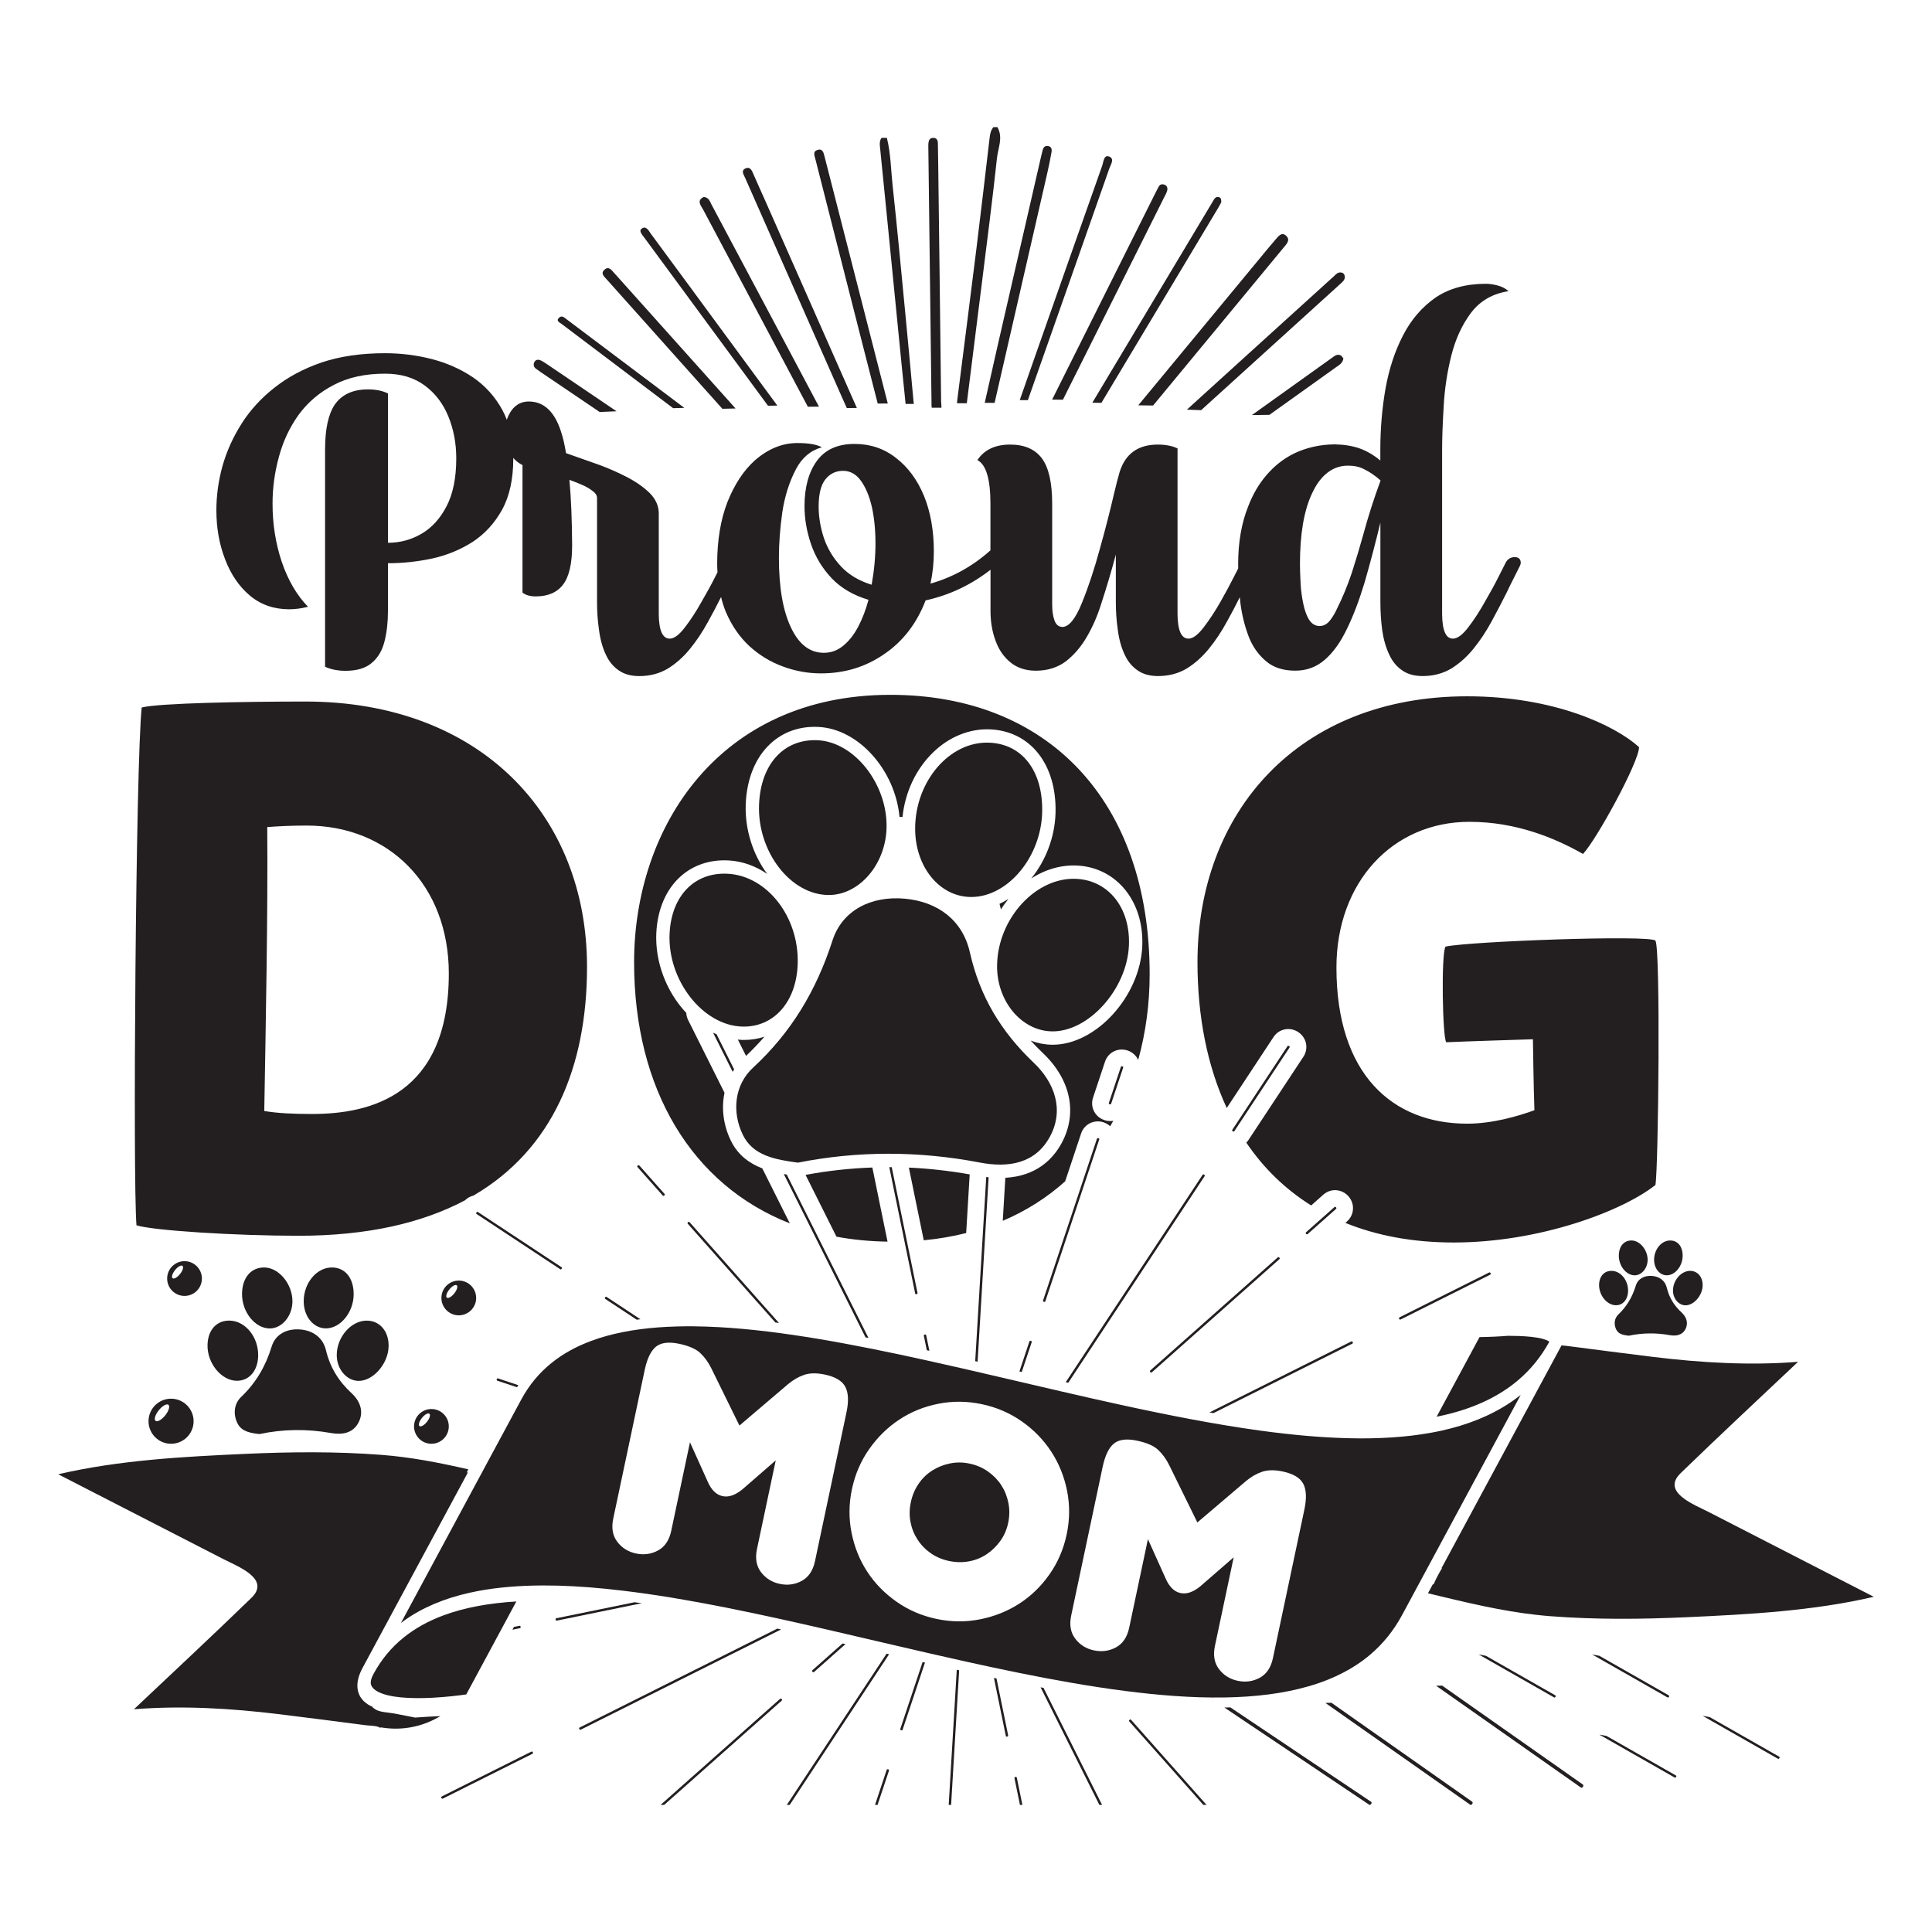 <?xml version="1.0" encoding="utf-8"?>
<!-- Generator: Adobe Illustrator 24.0.1, SVG Export Plug-In . SVG Version: 6.00 Build 0)  -->
<svg version="1.1" id="Layer_1" xmlns="http://www.w3.org/2000/svg" xmlns:xlink="http://www.w3.org/1999/xlink" x="0px" y="0px"
	 viewBox="0 0 864 864" style="enable-background:new 0 0 864 864;" xml:space="preserve">
<style type="text/css">
	.st0{fill:#231F20;}
</style>
<g>
	<g>
		<path class="st0" d="M432.35,180.33c0.04-0.23,0.07-0.47,0.1-0.71c2.11-17.05,4.29-34.09,6.41-51.14
			c2.39-19.27,4.92-38.52,6.99-57.81c0.49-4.54,2.86-9.21,0.19-13.83l-1.79,0.02c-1.21,1.43-1.48,3.11-1.69,4.81
			c-1.94,16.41-3.83,32.82-5.86,49.22c-2.82,22.78-5.76,45.54-8.64,68.32c-0.05,0.37-0.1,0.75-0.1,1.12
			C429.42,180.33,430.88,180.33,432.35,180.33z"/>
		<path class="st0" d="M396.56,95.94c1.71,17.28,3.42,34.57,5.13,51.85c1.06,10.72,2.11,21.44,3.23,32.15
			c0.02,0.22,0.03,0.45,0.05,0.7c1.24,0,2.47,0,3.71-0.01c-0.04-0.36-0.11-0.72-0.14-1.05c-1.31-14.39-2.65-28.78-4.04-43.17
			c-1.72-17.79-3.37-35.58-5.31-53.34c-0.78-7.15-0.81-14.39-2.58-21.43l-2.39,0.03c-0.79,1.11-0.86,2.34-0.73,3.62
			C394.53,75.5,395.55,85.72,396.56,95.94z"/>
		<path class="st0" d="M288.15,106.29c18.43,25.05,36.86,50.11,55.3,75.16c1.39-0.02,2.79-0.05,4.18-0.07
			c-7.45-10.12-14.9-20.23-22.34-30.35c-11.42-15.53-22.83-31.08-34.29-46.59c-0.79-1.07-1.35-2.54-3.02-2.7
			c-0.97,0.41-2.01,0.87-1.39,2.25C286.96,104.82,287.59,105.54,288.15,106.29z"/>
		<path class="st0" d="M251.28,144.96c16.57,12.54,33.16,25.06,49.75,37.58c1.67-0.05,3.34-0.09,5.01-0.13
			c-3.54-2.67-7.08-5.34-10.62-8c-14-10.55-28.01-21.09-42.02-31.62c-1-0.75-2.15-1.97-3.47-0.63
			C248.53,143.58,250.36,144.26,251.28,144.96z"/>
		<path class="st0" d="M492.57,180.14c17.43-29.08,34.85-58.17,52.27-87.27c0.52-0.87,0.98-1.79,1.3-2.39
			c0.06-1.29-0.11-2.03-0.95-2.29c-1.66-0.52-2.27,0.98-2.98,2.16c-17.92,29.91-35.82,59.82-53.72,89.75
			C489.85,180.12,491.21,180.13,492.57,180.14z"/>
		<path class="st0" d="M459.66,178.96c12.17-34.53,24.33-69.07,36.44-103.63c0.6-1.71,2.45-4.27,0-5.28
			c-2.5-1.03-2.57,2.28-3.15,3.93c-10.09,28.5-20.11,57.02-30.13,85.55c-2.27,6.46-4.52,12.93-6.78,19.4
			C457.25,178.93,458.46,178.95,459.66,178.96z"/>
		<path class="st0" d="M537.15,183.43c20.82-18.89,41.63-37.77,62.45-56.65c0.9-0.82,1.86-1.58,1.82-3.1
			c-0.15-0.65-0.3-1.38-1.15-1.69c-1.78-0.64-2.75,0.64-3.86,1.65c-13.21,11.99-26.43,23.96-39.64,35.95
			c-8.67,7.87-17.33,15.74-25.99,23.61C532.9,183.27,535.02,183.35,537.15,183.43z"/>
		<path class="st0" d="M333.61,80.42c14.4,32.61,28.79,65.23,43.19,97.84c0.62,1.41,1.26,2.82,1.89,4.22c1.5-0.01,3-0.02,4.5-0.03
			c-13.58-30.74-27.17-61.47-40.76-92.21c-1.94-4.38-3.93-8.74-5.84-13.13c-0.64-1.48-1.52-2.56-3.19-1.81
			c-1.83,0.82-1.15,2.26-0.5,3.58C333.17,79.38,333.39,79.9,333.61,80.42z"/>
		<path class="st0" d="M421.01,182.33c0.05-0.88-0.13-1.91-0.14-2.72c-0.19-18.8-0.44-37.59-0.67-56.38
			c-0.2-16.48-0.41-32.97-0.62-49.45c-0.04-3.23-0.09-6.47-0.15-9.7c-0.03-1.4-0.53-2.41-2.07-2.42c-1.54-0.01-2.04,1.05-2.17,2.39
			c-0.08,0.76-0.04,1.54-0.03,2.31c0.47,37.74,0.94,75.49,1.41,113.23c0.01,0.87-0.04,1.89,0.12,2.75
			C418.12,182.32,419.57,182.32,421.01,182.33z"/>
		<path class="st0" d="M515.67,181.35c13.34-16.13,26.67-32.26,40-48.39c6.1-7.38,12.21-14.74,18.29-22.14
			c1.29-1.57,3.32-3.47,1.19-5.41c-2.08-1.9-3.6,0.44-4.96,1.99c-1.03,1.18-2.04,2.37-3.04,3.58
			c-19.37,23.43-38.75,46.85-58.12,70.28C511.26,181.29,513.46,181.31,515.67,181.35z"/>
		<path class="st0" d="M474.73,178.75c0.2,0,0.41,0,0.61,0.01c15.11-30.19,30.21-60.38,45.31-90.58c0.48-0.95,1.04-1.89,1.31-2.91
			c0.29-1.1,0.02-2.21-1.18-2.66c-1.09-0.41-2.06-0.2-2.66,0.95c-0.49,0.95-0.99,1.89-1.47,2.85
			c-15.38,30.77-30.76,61.54-46.14,92.3C471.92,178.73,473.32,178.74,474.73,178.75z"/>
		<path class="st0" d="M271.9,125.59c17.05,19.07,34.09,38.15,51.14,57.22c1.97-0.05,3.94-0.09,5.91-0.13
			c-12.93-14.44-25.85-28.87-38.78-43.3c-5.17-5.77-10.34-11.56-15.52-17.32c-1.2-1.34-2.48-3.22-4.4-1.37
			c-1.79,1.72,0.01,2.98,1.03,4.23C271.47,125.16,271.7,125.36,271.9,125.59z"/>
		<path class="st0" d="M239.82,164.99c0.75,0.5,1.46,1.06,2.21,1.57c8.71,5.9,17.42,11.79,26.14,17.69
			c2.52-0.11,5.04-0.22,7.56-0.32c-10.27-6.95-20.54-13.91-30.81-20.86c-0.99-0.67-1.99-1.37-3.06-1.88
			c-1.01-0.48-2.21-0.46-2.81,0.6C238.41,162.93,238.56,164.16,239.82,164.99z"/>
		<path class="st0" d="M385.18,151.82c2.43,9.55,4.92,19.09,7.34,28.65c1.5-0.01,3-0.01,4.5-0.02
			c-9.44-36.83-18.88-73.66-28.29-110.5c-0.45-1.77-0.87-3.59-3.08-2.92c-2.28,0.69-1.42,2.5-0.99,4.19
			C371.53,98.08,378.34,124.95,385.18,151.82z"/>
		<path class="st0" d="M361.28,181.9c1.65-0.02,3.31-0.04,4.96-0.05c-5.04-9.5-10.08-19-15.13-28.49
			c-10.96-20.61-21.91-41.22-32.89-61.82c-0.76-1.42-1.18-3.26-3.5-3.46c-3.43,1.64-1.19,3.92-0.2,5.79
			C330.09,123.22,345.69,152.56,361.28,181.9z"/>
		<path class="st0" d="M567.69,185.52c9.93-7.1,19.86-14.19,29.79-21.29c1.32-0.95,2.9-1.67,3.3-3.9c-0.35-0.4-0.71-1.17-1.3-1.44
			c-1.42-0.67-2.57,0.23-3.68,1.03c-11.98,8.57-23.96,17.14-35.94,25.7L567.69,185.52z"/>
		<path class="st0" d="M444.79,180.17c7.86-34.24,15.72-68.47,23.55-102.72c0.72-3.13,1.37-6.29,1.91-9.46
			c0.21-1.25-0.04-2.53-1.67-2.7c-1.26-0.13-1.95,0.56-2.26,1.74c-0.24,0.88-0.46,1.77-0.67,2.66
			c-6.45,28.05-12.9,56.09-19.33,84.14c-2.04,8.88-4.02,17.77-5.94,26.31C441.85,180.15,443.32,180.16,444.79,180.17z"/>
	</g>
	<g>
		<path class="st0" d="M116.01,641.33c-4-0.47-7.93-1.1-9.78-4.75c-2.06-4.08-1.59-8.82,1.61-11.86
			c6.7-6.38,10.96-13.79,13.68-22.62c1.68-5.47,6.83-8.01,12.66-7.56c5.79,0.44,10.24,3.64,11.59,9.28
			c1.87,7.78,5.71,13.93,11.54,19.31c3.63,3.35,5.57,8.11,3.06,12.96c-2.52,4.87-7.3,5.66-12.33,4.77
			C137.25,638.94,126.5,639.09,116.01,641.33z"/>
		<path class="st0" d="M173.79,602.18c-0.2,7.72-6.91,15.41-13.4,15.36c-5.37-0.04-9.77-5.21-9.79-11.48
			c-0.02-8.3,6.68-15.78,13.85-15.46C170.11,590.85,173.96,595.63,173.79,602.18z"/>
		<path class="st0" d="M108.24,578.38c0.15-7.17,4.19-11.75,10.19-11.55c6.42,0.21,12.35,7.46,12.35,15.12
			c0,6.52-4.62,12.1-10.06,12.14C114.02,594.13,108.07,586.64,108.24,578.38z"/>
		<path class="st0" d="M158.16,578.95c-0.08,7.89-5.84,14.99-12.25,15.11c-5.58,0.1-10.01-5.13-10.09-11.93
			c-0.1-8.33,5.84-15.45,12.78-15.31C154.49,566.93,158.23,571.68,158.16,578.95z"/>
		<path class="st0" d="M115.46,606.23c-0.09,6.73-4.02,11.33-9.61,11.26c-6.97-0.09-13.33-8-13.04-16.24
			c0.23-6.66,4.24-10.89,10.1-10.66C109.85,590.86,115.57,598,115.46,606.23z"/>
	</g>
	<g>
		<path class="st0" d="M728.4,597.34c-2.29-0.27-4.54-0.63-5.59-2.71c-1.18-2.33-0.91-5.04,0.92-6.78
			c3.83-3.65,6.27-7.88,7.82-12.93c0.96-3.13,3.9-4.58,7.24-4.32c3.31,0.25,5.85,2.08,6.62,5.3c1.07,4.45,3.27,7.96,6.6,11.04
			c2.08,1.92,3.18,4.64,1.75,7.41c-1.44,2.78-4.18,3.24-7.05,2.73C740.54,595.97,734.39,596.06,728.4,597.34z"/>
		<path class="st0" d="M761.43,574.96c-0.11,4.41-3.95,8.81-7.66,8.78c-3.07-0.02-5.59-2.98-5.6-6.56
			c-0.01-4.75,3.82-9.02,7.92-8.84C759.32,568.48,761.53,571.22,761.43,574.96z"/>
		<path class="st0" d="M723.95,561.35c0.08-4.1,2.4-6.72,5.82-6.6c3.67,0.12,7.06,4.27,7.06,8.64c0,3.73-2.64,6.91-5.75,6.94
			C727.26,570.36,723.85,566.08,723.95,561.35z"/>
		<path class="st0" d="M752.49,561.68c-0.05,4.51-3.34,8.57-7,8.64c-3.19,0.06-5.72-2.94-5.77-6.82c-0.06-4.76,3.34-8.83,7.3-8.75
			C750.39,554.81,752.53,557.53,752.49,561.68z"/>
		<path class="st0" d="M728.08,577.28c-0.05,3.85-2.3,6.48-5.5,6.43c-3.99-0.05-7.62-4.58-7.46-9.28c0.13-3.8,2.43-6.23,5.77-6.09
			C724.87,568.49,728.15,572.57,728.08,577.28z"/>
	</g>
	<path class="st0" d="M356.84,519.94c-10.13-1.35-20.08-3.1-24.62-12.4c-5.08-10.42-3.7-22.44,4.52-30.04
		c17.24-15.94,28.32-34.58,35.54-56.88c4.47-13.82,17.62-20.07,32.39-18.72c14.68,1.34,25.83,9.62,29.05,23.96
		c4.45,19.79,13.98,35.53,28.57,49.4c9.09,8.64,13.83,20.78,7.28,32.98c-6.58,12.26-18.74,14.09-31.46,11.64
		C410.79,514.65,383.52,514.64,356.84,519.94z M481.6,393.04c-18.18-1.08-35.45,17.65-35.7,38.71c-0.19,15.9,10.8,29.17,24.41,29.48
		c16.45,0.37,33.75-18.89,34.55-38.46C505.53,406.15,495.93,393.89,481.6,393.04z M370.5,400.25c13.82,0.1,25.75-13.87,25.98-30.41
		c0.27-19.41-14.48-38.02-30.77-38.8c-15.2-0.73-25.62,10.75-26.26,28.93C338.7,380.91,353.52,400.14,370.5,400.25z M442.24,332.12
		c-17.59-0.61-32.93,17.23-32.98,38.37c-0.04,17.25,11,30.69,25.16,30.65c16.28-0.05,31.15-17.85,31.64-37.87
		C466.51,344.83,457.19,332.64,442.24,332.12z M325.46,390.75c-14.84-0.79-25.17,9.8-26.01,26.67
		c-1.03,20.87,14.8,41.18,32.49,41.67c14.18,0.39,24.32-11.14,24.8-28.2C357.33,410,343.06,391.69,325.46,390.75z"/>
	<path class="st0" d="M677.46,249.14c-2.08,0-3.55,1.04-4.42,3.11c-0.67,1.34-1.71,3.38-3.11,6.13c-1.47,2.95-3.41,6.49-5.83,10.65
		c-2.35,4.22-4.82,8.04-7.43,11.45c-2.61,3.42-4.92,5.12-6.93,5.12c-3.15,0-4.75-3.65-4.82-10.95v-73.42
		c0-5.36,0.24-11.85,0.7-19.49c0.4-7.63,1.54-15.2,3.41-22.7c1.87-7.43,4.82-13.83,8.84-19.18c4.08-5.36,9.68-8.57,16.77-9.64
		c-1.34-1.21-2.98-2.06-4.92-2.56c-1.94-0.5-3.68-0.75-5.22-0.75c-8.97,0-16.51,2.08-22.6,6.23c-6.03,4.22-10.85,9.84-14.47,16.87
		c-3.61,6.96-6.23,14.9-7.83,23.8c-1.54,8.84-2.31,17.98-2.31,27.42v4.72c-2.95-2.48-6.13-4.32-9.54-5.52
		c-3.22-1.07-6.83-1.64-10.85-1.71c-6.63,0.07-12.72,1.44-18.28,4.12c-4.69,2.34-8.77,5.56-12.25,9.64
		c-3.41,3.95-6.16,8.67-8.24,14.16c-2.95,7.43-4.42,15.97-4.42,25.61c0,0.6,0.02,1.28,0.03,1.94c-0.58,1.15-1.28,2.52-2.14,4.19
		c-1.48,2.95-3.4,6.51-5.77,10.7c-2.38,4.19-4.87,7.98-7.48,11.4s-4.89,5.12-6.83,5.12c-3.21,0-4.85-3.65-4.92-10.95v-74.12
		c-2.41-1.14-5.36-1.71-8.84-1.71c-8.84,0-14.53,4.12-17.08,12.35c-0.6,2.01-1.47,5.39-2.61,10.14c-1.61,7.03-3.68,15.1-6.23,24.21
		c-2.48,9.11-5.16,17.17-8.04,24.21c-2.88,7.1-5.79,10.65-8.74,10.65c-1.68-0.07-2.85-1.07-3.52-3.01c-0.67-1.87-1-4.22-1-7.03
		v-45.1c0-9.37-1.54-16.14-4.62-20.29c-3.08-4.08-7.8-6.13-14.16-6.13c-6.7,0-11.58,2.31-14.66,6.93c3.88,2.01,5.83,8.51,5.83,19.49
		v20.88c-7.89,7.06-16.82,12.04-26.82,14.88c1-4.55,1.51-9.37,1.51-14.46c0-9.31-1.48-17.58-4.42-24.81
		c-3.01-7.23-7.2-12.89-12.55-16.97c-5.29-4.15-11.45-6.23-18.48-6.23c-7.64,0-13.29,2.58-16.97,7.73
		c-3.62,5.09-5.42,11.79-5.42,20.09c0,5.62,0.97,11.28,2.91,16.98c1.94,5.69,5.02,10.78,9.24,15.27c4.22,4.42,9.71,7.63,16.47,9.64
		c-1.21,4.49-2.75,8.5-4.62,12.05c-1.87,3.55-4.08,6.36-6.63,8.44c-2.55,2.14-5.46,3.21-8.74,3.21c-6.23,0-11.11-3.75-14.66-11.25
		c-3.61-7.5-5.42-17.94-5.42-31.34c0-6.29,0.5-13.02,1.51-20.19c1.07-7.16,3.11-13.63,6.13-19.38c2.68-5.09,6.53-8.34,11.55-9.74
		c-2.21-1.27-5.86-1.91-10.95-1.91c-6.76,0-13.12,2.61-19.08,7.83c-4.96,4.49-9.01,10.65-12.15,18.48
		c-3.08,7.9-4.62,17.18-4.62,27.82c0,1.26,0.09,2.45,0.15,3.67c-0.38,0.75-0.79,1.55-1.26,2.46c-1.47,2.95-3.42,6.49-5.83,10.65
		c-2.34,4.22-4.82,8.04-7.43,11.45c-2.61,3.42-4.89,5.12-6.83,5.12c-3.22,0-4.86-3.65-4.92-10.95v-45.1c0-3.28-1.34-6.29-4.02-9.04
		c-2.75-2.68-6.13-5.05-10.14-7.13c-4.02-2.08-8.1-3.88-12.25-5.42c-4.22-1.47-9.24-3.25-15.07-5.32c-0.6-3.75-1.34-6.93-2.21-9.54
		c-2.88-9.04-7.7-13.56-14.46-13.56c-3.01,0-5.49,1.21-7.43,3.62c-1.04,1.36-1.82,2.89-2.37,4.55c-0.59-1.55-1.27-3.04-2.04-4.45
		c-3.28-5.96-7.67-10.81-13.16-14.56c-5.49-3.68-11.62-6.39-18.38-8.14c-6.83-1.74-13.8-2.61-20.89-2.61
		c-10.65,0-20.09,1.37-28.32,4.12c-8.17,2.81-15.23,6.6-21.19,11.35c-5.96,4.69-10.85,10.04-14.66,16.07
		c-3.82,6.03-6.66,12.35-8.54,18.98c-1.81,6.63-2.71,13.19-2.71,19.69c0,7.97,1.31,15.3,3.92,22c2.54,6.7,6.23,12.09,11.05,16.17
		c4.89,4.09,10.75,6.13,17.58,6.13c2.68,0,5.49-0.37,8.44-1.11c-5.02-5.15-8.94-11.85-11.75-20.09c-2.75-8.24-4.12-16.91-4.12-26.01
		c0-7.16,0.97-14.23,2.91-21.19c1.87-6.89,4.82-13.12,8.84-18.68c4.08-5.56,9.31-9.98,15.67-13.26c6.36-3.35,13.99-5.02,22.9-5.02
		c7.1,0,13.02,1.78,17.78,5.32c4.69,3.48,8.2,8.1,10.55,13.86c2.34,5.76,3.51,11.99,3.51,18.68c0,8.7-1.44,15.84-4.32,21.39
		c-2.88,5.56-6.63,9.68-11.25,12.36c-4.62,2.68-9.61,4.02-14.97,4.02v-66.79c-2.48-1.21-5.46-1.81-8.94-1.81
		c-6.76,0-11.72,2.28-14.87,6.83c-2.88,4.29-4.32,10.98-4.32,20.09v97.12c2.68,1.21,5.72,1.81,9.14,1.81
		c5.16,0,9.11-1.21,11.85-3.62c2.75-2.34,4.62-5.56,5.62-9.64c1-4.02,1.51-8.5,1.51-13.46v-21.39c6.56,0,13.16-0.7,19.79-2.11
		c6.63-1.47,12.66-3.95,18.08-7.43c5.42-3.55,9.81-8.34,13.16-14.36c3.35-6.09,5.02-13.76,5.02-23c0-0.07,0-0.13,0-0.2
		c1.13,1.32,2.49,2.41,4.12,3.21V265c1.41,1.14,3.38,1.71,5.93,1.71c5.49,0,9.57-1.77,12.25-5.32c2.68-3.55,4.02-9.37,4.02-17.48
		c-0.07-11.45-0.47-21.23-1.21-29.33c2.54,0.94,4.32,1.64,5.32,2.11c1.81,0.74,3.42,1.64,4.82,2.71c1.47,1,2.21,2.11,2.21,3.31v46.7
		c0,4.22,0.3,8.37,0.9,12.45c0.54,4.15,1.57,7.83,3.11,11.05c1.34,2.88,3.21,5.16,5.62,6.83c2.41,1.74,5.49,2.61,9.24,2.61
		c4.75,0,9-1.11,12.75-3.32c3.68-2.28,7-5.22,9.94-8.84c2.95-3.62,5.62-7.63,8.03-12.05c2.08-3.72,4.02-7.43,5.87-11.15
		c0.59,2.35,1.27,4.62,2.17,6.73c2.61,6.09,6.13,11.18,10.55,15.27c4.42,4.02,9.38,7.03,14.87,9.04c5.56,2.08,11.25,3.11,17.08,3.11
		c10.58,0,20.02-2.88,28.32-8.64c8.37-5.69,14.53-13.69,18.48-24c10.66-2.34,20.32-6.93,29.03-13.69v18.41
		c0,4.89,0.77,9.38,2.31,13.46c1.47,4.02,3.72,7.23,6.73,9.64c3.01,2.41,6.76,3.62,11.25,3.62c5.22,0,9.71-1.41,13.46-4.22
		c3.68-2.88,6.79-6.53,9.34-10.95c2.61-4.49,4.72-9.31,6.33-14.46c2.41-7.36,4.62-14.8,6.63-22.3v21.39c0,4.22,0.3,8.37,0.9,12.45
		c0.54,4.15,1.57,7.83,3.11,11.05c1.34,2.88,3.21,5.16,5.62,6.83c2.41,1.74,5.49,2.61,9.24,2.61c4.75,0,9-1.11,12.76-3.32
		c3.68-2.28,7-5.22,9.94-8.84c2.95-3.62,5.63-7.63,8.04-12.05c2.07-3.69,3.99-7.37,5.82-11.06c0,0.01,0,0.01,0,0.01
		c0.53,6.23,1.91,12.22,4.12,17.98c1.74,4.29,4.28,7.83,7.63,10.65c3.28,2.81,7.64,4.22,13.06,4.22c5.09,0,9.51-1.64,13.26-4.92
		c3.75-3.28,7.03-7.87,9.84-13.76c2.88-5.89,5.53-12.86,7.94-20.89c2.34-8.1,4.69-16.97,7.03-26.62v35.66
		c0,4.22,0.27,8.37,0.81,12.45c0.6,4.15,1.67,7.83,3.21,11.05c1.34,2.88,3.21,5.16,5.62,6.83c2.41,1.74,5.49,2.61,9.24,2.61
		c4.75,0,9-1.11,12.76-3.32c3.68-2.28,7-5.22,9.94-8.84c2.94-3.62,5.62-7.63,8.03-12.05s4.72-8.84,6.93-13.26
		c0.87-1.87,1.77-3.72,2.71-5.53c1.07-2.21,2.14-4.35,3.22-6.43c0.2-0.4,0.3-0.87,0.3-1.41C680,250.01,679.13,249.2,677.46,249.14z
		 M389.8,261.49c-5.69-1.74-10.28-4.49-13.76-8.24c-3.48-3.75-6.02-8-7.63-12.76c-1.54-4.75-2.31-9.41-2.31-13.96
		c0-5.56,1-9.61,3.01-12.15c2.01-2.54,4.66-3.82,7.94-3.82c3.15,0,5.79,1.47,7.94,4.42c2.14,2.95,3.78,6.86,4.92,11.75
		c1.07,4.89,1.61,10.34,1.61,16.37C391.51,249.07,390.94,255.2,389.8,261.49z M609.66,239.09c-1.61,5.76-3.31,11.45-5.12,17.07
		c-1.87,5.62-4.12,11.05-6.73,16.27c-0.74,1.67-1.74,3.35-3.01,5.02c-1.34,1.68-2.88,2.51-4.62,2.51c-2.28,0-4.05-1.27-5.32-3.82
		c-0.8-1.61-1.44-3.48-1.91-5.62c-0.67-3.01-1.11-6.09-1.3-9.24c-0.2-3.88-0.3-6.9-0.3-9.04c0-6.56,0.43-12.49,1.31-17.78
		c1-5.89,2.54-10.85,4.62-14.87c1.74-3.55,3.88-6.29,6.43-8.24c2.68-2.08,5.72-3.11,9.14-3.11c2.74,0,5.09,0.5,7.03,1.51
		c2.54,1.21,5.05,2.91,7.53,5.12C614.45,222.85,611.87,230.92,609.66,239.09z"/>
	<g>
		<path class="st0" d="M209.28,658.42l-47.17,87.53c-1.01,1.87-1.71,3.71-2.06,5.51c-0.26,1.35-0.3,2.67-0.13,3.89
			c0.26,1.83,1,3.36,1.99,4.57c0.99,1.21,2.23,2.14,3.63,2.89c0.43,0.23,0.87,0.44,1.32,0.64c-0.11,0.02-0.22,0.04-0.33,0.05
			c0.39,0.25,0.79,0.52,1.18,0.82c1.79,1.39,5.92,1.48,8.51,1.95c3.07,0.56,6.13,1.19,9.19,1.8c0.09,0.01,0.18,0.02,0.26,0.04
			c3.56-0.27,7.31-0.49,11.27-0.66c-7.02,4.24-15.24,6.25-23.69,5.43c-0.88-0.09-3.23-0.39-2.79-0.38
			c-0.55-0.02-0.45,0.14-0.16,0.34c-0.49-0.27-0.98-0.54-1.25-0.62c-1.65-0.52-3.72-0.47-5.42-0.68
			c-12.91-1.64-25.81-3.38-38.73-4.94c-21.59-2.61-43.33-3.94-65-2.21c17.54-16.55,35.19-33.01,52.51-49.79
			c8.79-8.51-6.07-14.06-12.56-17.39c-15.53-7.98-31.06-15.95-46.6-23.93c-9.07-4.66-18.14-9.32-27.21-13.98
			c27.21-6.35,56.11-7.88,83.78-9.13c20.22-0.91,40.54-1.1,60.73,0.45c13.31,1.02,26.04,3.53,38.89,6.48
			c-0.24,0.48-0.49,0.96-0.74,1.43C208.89,658.51,209.08,658.46,209.28,658.42z M166.04,753.72c0.16,0.39,0.41,0.8,0.79,1.21
			c0.5,0.55,1.21,1.09,2.12,1.58c1.22,0.66,2.79,1.22,4.59,1.65c1.8,0.43,3.83,0.74,5.98,0.94c4.3,0.4,9.09,0.38,13.57,0.16
			c6.66-0.33,12.63-1.1,15.42-1.5l22.4-41.57c-12.13,0.72-23.1,2.69-32.53,6.19c-6.78,2.51-12.75,5.79-17.86,9.92
			c-5.45,4.4-9.94,9.74-13.49,16.31c-0.75,1.39-1.08,2.44-1.18,3.21C165.73,752.59,165.8,753.12,166.04,753.72z M642.92,632.72
			l-0.45,0.84c6.4-1.28,12.39-3.02,17.89-5.27c6.96-2.84,13.14-6.48,18.48-11c5.58-4.72,10.25-10.39,14.03-17.27
			c-0.15-0.12-0.36-0.26-0.63-0.41c-0.68-0.37-1.72-0.74-2.98-1.03c-1.26-0.3-2.76-0.54-4.37-0.72c-1.75-0.2-3.65-0.32-5.58-0.39
			c-1.65-0.06-3.32-0.09-4.96-0.09c-4,0.32-8.22,0.52-12.7,0.58l-8.44,15.67l0,0L642.92,632.72
			C642.93,632.71,642.93,632.71,642.92,632.72z M640.73,708.56l-2.13,3.96c2.31,0.55,4.61,1.11,6.92,1.66
			c15.96,3.83,31.5,7.34,47.94,8.6c20.19,1.55,40.51,1.37,60.73,0.45c27.67-1.25,56.57-2.78,83.78-9.13
			c-9.07-4.66-18.14-9.32-27.21-13.98c-15.53-7.98-31.06-15.95-46.6-23.93c-6.49-3.33-21.35-8.88-12.56-17.39
			c17.32-16.78,34.96-33.24,52.51-49.79c-21.67,1.73-43.41,0.41-65-2.21c-12.92-1.56-25.82-3.3-38.73-4.94
			c-0.65-0.08-1.36-0.13-2.08-0.18c-0.08,0.17-0.16,0.34-0.25,0.51l-53.4,99.11c0.08-0.01,0.17-0.03,0.25-0.05
			c-1.42,2.32-2.68,4.75-3.78,7.25C640.98,708.53,640.86,708.55,640.73,708.56z"/>
		<path class="st0" d="M675.68,627.04c-9.08,6.14-19.56,10.23-31.15,12.78c-1.64,0.36-3.31,0.68-4.99,0.98v0
			c-0.01,0-0.03,0-0.04,0.01c-5.39,0.96-11,1.61-16.81,2c-0.16,0.01-0.31,0.02-0.47,0.03c-1.18,0.08-2.37,0.13-3.57,0.19
			c-0.38,0.02-0.75,0.04-1.13,0.05c-1.09,0.04-2.19,0.07-3.3,0.1c-0.5,0.01-0.99,0.03-1.49,0.04c-1.04,0.02-2.09,0.02-3.14,0.03
			c-0.58,0-1.15,0-1.73,0c-1.01,0-2.02-0.02-3.03-0.04c-0.64-0.01-1.28-0.02-1.92-0.04c-0.98-0.02-1.96-0.05-2.95-0.09
			c-0.69-0.02-1.39-0.05-2.09-0.08c-0.96-0.04-1.91-0.09-2.88-0.14c-0.75-0.04-1.5-0.08-2.26-0.13c-0.93-0.06-1.85-0.11-2.79-0.18
			c-0.81-0.06-1.63-0.12-2.44-0.18c-0.89-0.07-1.79-0.14-2.68-0.21c-0.88-0.08-1.77-0.16-2.66-0.24c-0.85-0.08-1.69-0.15-2.54-0.24
			c-0.98-0.1-1.96-0.2-2.95-0.31c-0.77-0.08-1.55-0.16-2.33-0.25c-1.15-0.13-2.3-0.27-3.46-0.41c-0.63-0.08-1.25-0.15-1.88-0.22
			c-1.8-0.22-3.6-0.46-5.41-0.71c-20.06-2.75-41.18-6.89-62.68-11.59c-17.92-3.92-36.11-8.22-54.17-12.43
			c-10.83-2.53-21.62-5.02-32.27-7.37c-33.13-7.33-64.98-13.32-92.79-14.87c-3.97-0.22-7.86-0.35-11.66-0.39
			c-2.46-0.02-4.88,0-7.27,0.07c-1.53,0.04-3.03,0.1-4.53,0.18c-1.31,0.07-2.62,0.15-3.91,0.24c-11.07,0.84-21.11,2.77-29.84,6.01
			c-6.78,2.51-12.75,5.79-17.86,9.92c-5.45,4.4-9.94,9.74-13.49,16.31l-4.47,8.29l-12.48,23.16l-0.01,0.13
			c-0.02,0-0.04,0.01-0.06,0.01L179.3,725.8c1.4-1.06,2.85-2.07,4.34-3.02c8.82-5.6,19.04-9.2,30.38-11.32
			c8.83-1.64,18.36-2.39,28.46-2.43c0.23,0,0.45,0,0.68,0c1.93,0,3.88,0.02,5.85,0.07c0.3,0.01,0.61,0.01,0.91,0.02
			c4.32,0.12,8.74,0.36,13.25,0.71c0.44,0.03,0.89,0.07,1.33,0.11c1.96,0.16,3.93,0.33,5.92,0.53c0.3,0.03,0.6,0.06,0.9,0.09
			c2.25,0.23,4.53,0.48,6.82,0.75c0.46,0.05,0.92,0.11,1.38,0.17c1.84,0.22,3.7,0.46,5.57,0.71c0.62,0.08,1.23,0.16,1.85,0.25
			c2.28,0.32,4.58,0.65,6.9,1c0,0,0.01,0,0.01,0c4.08,0.62,8.22,1.31,12.39,2.04c5.99,1.04,12.05,2.17,18.19,3.39
			c7.81,1.55,15.73,3.22,23.73,4.98c2.67,0.59,5.34,1.18,8.02,1.78c3.25,0.73,6.52,1.47,9.79,2.22c0.7,0.16,1.4,0.32,2.1,0.48
			c21.2,4.87,42.69,10.04,63.83,14.72c3.59,0.8,7.16,1.58,10.72,2.34c33.23,7.13,65.29,12.69,93.42,13.62
			c4.02,0.13,7.96,0.17,11.81,0.1c13.69-0.23,26.26-1.79,37.31-4.98c3.15-0.91,6.19-1.95,9.08-3.13c4.35-1.78,8.4-3.86,12.12-6.28
			c2.24-1.45,4.36-3.02,6.36-4.72c5.7-4.83,10.46-10.64,14.29-17.73l53.06-98.46C678.64,624.95,677.18,626.03,675.68,627.04z
			 M378.53,631.71l-14.07,66.48c-0.89,4.19-2.85,7.11-5.88,8.77c-3.03,1.66-6.33,2.11-9.89,1.36c-3.46-0.73-6.24-2.47-8.34-5.21
			c-2.1-2.75-2.71-6.21-1.82-10.4l8.38-39.61l-14.89,12.94c-3.18,2.61-6.13,3.63-8.86,3.05c-2.83-0.6-5.05-2.77-6.67-6.5l-7.93-17.6
			l-8.38,39.61c-0.89,4.19-2.85,7.12-5.88,8.77c-3.03,1.65-6.33,2.11-9.89,1.36c-3.46-0.73-6.24-2.47-8.34-5.21
			c-2.1-2.74-2.71-6.21-1.82-10.4l14.07-66.48c1.07-5.03,2.73-8.48,4.99-10.36c2.26-1.87,5.75-2.31,10.46-1.32
			c4.29,0.91,7.42,2.28,9.39,4.12c1.96,1.84,3.63,4.16,5.01,6.97l12.51,25.47l21.63-18.42c2.27-1.92,4.67-3.33,7.21-4.22
			c2.54-0.89,5.65-0.94,9.32-0.17c4.72,1,7.78,2.83,9.19,5.48C379.43,622.84,379.6,626.68,378.53,631.71z M477.02,686.22
			c-1.4,6.6-3.97,12.57-7.73,17.91c-3.76,5.34-8.27,9.69-13.52,13.07c-5.26,3.37-11.08,5.7-17.49,6.97
			c-6.4,1.27-12.9,1.21-19.5-0.18c-6.6-1.4-12.57-3.98-17.9-7.73c-5.33-3.76-9.7-8.24-13.08-13.44c-3.39-5.21-5.72-11.01-6.99-17.41
			c-1.27-6.4-1.21-12.9,0.19-19.5c1.4-6.6,3.97-12.57,7.73-17.91c3.76-5.33,8.24-9.72,13.46-13.16c5.21-3.44,11.02-5.8,17.42-7.07
			c6.4-1.27,12.9-1.21,19.5,0.19c6.6,1.4,12.57,3.97,17.9,7.73c5.34,3.76,9.72,8.27,13.15,13.54c3.43,5.27,5.78,11.11,7.05,17.5
			C478.48,673.12,478.42,679.62,477.02,686.22z M583.33,675.05l-14.07,66.48c-0.89,4.19-2.85,7.12-5.88,8.77
			c-3.03,1.65-6.33,2.11-9.89,1.36c-3.46-0.73-6.24-2.47-8.34-5.21c-2.1-2.74-2.71-6.21-1.82-10.4l8.38-39.61l-14.89,12.94
			c-3.18,2.61-6.13,3.63-8.86,3.05c-2.83-0.6-5.05-2.77-6.67-6.5l-7.93-17.61l-8.38,39.61c-0.89,4.19-2.85,7.12-5.88,8.77
			c-3.04,1.65-6.34,2.11-9.89,1.36c-3.46-0.73-6.24-2.47-8.34-5.21c-2.1-2.74-2.71-6.21-1.82-10.4l14.07-66.48
			c1.07-5.03,2.72-8.48,4.98-10.36c2.26-1.88,5.75-2.32,10.46-1.32c4.29,0.91,7.42,2.28,9.39,4.12c1.96,1.84,3.63,4.16,5.01,6.97
			l12.51,25.47l21.63-18.41c2.27-1.93,4.67-3.33,7.22-4.22c2.54-0.88,5.64-0.94,9.31-0.16c4.72,1,7.78,2.82,9.19,5.48
			C584.22,666.18,584.39,670.02,583.33,675.05z M450.95,672.08c0.59,2.91,0.56,5.89-0.08,8.93c-0.64,3.04-1.82,5.75-3.53,8.12
			c-1.71,2.37-3.74,4.35-6.1,5.93c-2.36,1.58-4.99,2.64-7.9,3.18c-2.91,0.53-5.88,0.48-8.92-0.16c-3.04-0.64-5.75-1.79-8.14-3.45
			c-2.39-1.66-4.37-3.69-5.93-6.1c-1.57-2.41-2.63-5.04-3.17-7.9c-0.55-2.85-0.5-5.8,0.15-8.84c0.64-3.04,1.8-5.78,3.46-8.22
			c1.66-2.44,3.7-4.42,6.1-5.93c2.4-1.52,5.03-2.58,7.9-3.17c2.87-0.6,5.82-0.58,8.86,0.07c3.04,0.64,5.77,1.82,8.2,3.54
			c2.43,1.72,4.41,3.75,5.93,6.1C449.31,666.53,450.36,669.16,450.95,672.08z"/>
	</g>
	<path class="st0" d="M133.54,552.64c30.68,0,55.25-5.69,74.4-15.85c1.06-1.05,2.37-1.79,3.78-2.11
		c35.32-20.63,50.8-57.47,50.8-102.33c0-67.83-47.78-118.62-125.97-118.62c-26.4,0-65.49,0.67-73.18,2.67
		c-2.67,24.73-4.01,211.51-2.34,231.56C68.39,550.3,105.14,552.64,133.54,552.64z M119.51,369.87c4.34-0.33,10.03-0.67,17.71-0.67
		c36.42,0,63.49,26.4,63.49,66.16c0,54.46-35.09,62.82-61.15,62.82c-8.35,0-15.37-0.33-21.38-1.33
		C118.84,458.41,119.84,408.29,119.51,369.87z M548.61,495.5c-8.79-18.92-13.09-41.19-13.09-65.16
		c0-67.16,45.11-118.95,120.62-118.95c38.76,0,66.16,13.03,76.85,22.72c0,6.68-19.05,41.43-25.06,47.78
		c-12.36-7.02-29.74-14.37-50.79-14.37c-34.42,0-59.48,27.07-59.48,65.16c0,47.78,25.06,69.83,58.47,69.83
		c11.36,0,22.72-3.34,30.07-6.01c-0.34-8.35-0.67-31.74-0.67-31.74s-32.08,1-38.76,1.34c-1.67-2-2.34-39.43-0.34-42.77
		c10.36-2.34,91.55-5.35,93.89-2.67c2.34,3.68,1.34,101.58,0,109.26c-14.7,11.69-51.79,25.73-90.21,25.73
		c-18.47,0-34.57-3.13-48.45-8.77l0.75-0.66c2.1-1.88,3.05-4.63,2.51-7.49c-0.59-2.86-2.69-5.2-5.41-6.09
		c-2.7-0.89-5.58-0.29-7.72,1.62l-5.43,4.82c-11.74-7.34-21.4-16.85-29.01-28.09c0.31-0.34,0.63-0.66,0.89-1.06l24.68-37.4
		c1.34-2.07,1.66-4.57,0.85-6.94c-0.83-2.33-2.74-4.19-5.16-5c-3.44-1.12-7.08,0.15-9.08,3.17L548.61,495.5z M340.91,522.51
		l12.29,24.57c-43.79-17.15-69.63-59.94-69.63-116.73c0-60.48,38.09-119.62,114.61-119.62c70.17,0,115.95,47.11,115.95,124.97
		c0,12.92-1.68,25.9-5.12,38.3c-0.89-1.91-2.55-3.48-4.77-4.22c-4.24-1.4-8.68,0.81-10.07,5.01l-5.36,16.09
		c-1.39,4.2,0.84,8.61,5.07,10.03c0.01,0,0.01,0,0.02,0.01c0.85,0.28,1.73,0.42,2.6,0.42c0.46,0,0.92-0.05,1.37-0.13
		c-0.46,0.82-0.91,1.64-1.39,2.45c-0.83-0.75-1.82-1.37-2.97-1.76c-4.25-1.38-8.66,0.84-10.04,5.02l-7.12,21.37
		c-7.96,7.14-17.25,13.14-27.91,17.67l1.15-19.24c14.01-0.79,21.39-8.47,25.24-15.64c7.14-13.32,3.99-28.32-8.43-40.13
		c-1.93-1.84-3.74-3.7-5.47-5.59c2.91,1.12,6.02,1.77,9.25,1.84c0.2,0,0.39,0.01,0.59,0.01c19.4,0,39.15-21.68,40.06-44.19
		c0.8-19.78-11.34-34.89-28.87-35.93c-7.13-0.41-14.31,1.6-20.78,5.76c6.4-7.9,10.58-18.34,10.86-29.44v0
		c0.53-21.65-11.36-36.62-29.58-37.25c-8.97-0.28-17.91,3.31-25.06,10.2c-7.75,7.47-12.64,17.84-13.8,29.01
		c-0.44-0.03-0.89-0.03-1.34-0.05c-1.9-20.76-18.2-39.37-36.26-40.23c-8.31-0.42-15.71,2.18-21.44,7.46
		c-6.74,6.2-10.67,15.86-11.07,27.21c-0.39,11.12,3.16,22.35,9.62,31.07c-5.18-3.52-11.06-5.71-17.31-6.04
		c-8.35-0.44-15.79,2.06-21.54,7.24c-6.42,5.79-10.24,14.7-10.75,25.1c-0.63,12.71,4.26,25.98,13.08,35.51
		c0.1,0.11,0.21,0.2,0.31,0.3c0.05,1.08,0.32,2.17,0.82,3.19l16.28,32.55c-1.44,6.9-0.56,14.46,2.87,21.48
		C330.05,516.7,335.31,520.34,340.91,522.51z M413.11,554.66c6.68-0.63,12.99-1.73,18.97-3.24l1.57-26.23
		c-9.08-1.59-18.16-2.63-27.2-3.03L413.11,554.66z M341.86,463.62c-2.86,0.95-5.94,1.45-9.2,1.45c-0.29,0-0.59,0-0.88-0.01
		c-0.6-0.02-1.2-0.1-1.8-0.15l3.65,7.3C336.54,469.44,339.28,466.58,341.86,463.62z M374.07,553.05c7.25,1.36,14.88,2.09,22.84,2.22
		l-6.79-33.15c-10.04,0.36-20.01,1.45-29.87,3.3L374.07,553.05z M450.99,402.01c-1.3,0.82-2.63,1.55-4,2.18
		c0.22,0.82,0.42,1.66,0.62,2.5C448.65,405.07,449.77,403.49,450.99,402.01z"/>
	<path class="st0" d="M387.06,598.08l-36.54-73.03c0.44,0.08,0.88,0.14,1.31,0.21l36.56,73.08
		C387.95,598.25,387.5,598.17,387.06,598.08z M328.32,478.26l-7.88-15.75c-0.51-0.22-1.03-0.42-1.54-0.66l8.74,17.47
		C327.86,478.96,328.09,478.61,328.32,478.26z M284.75,590.18c0.54-0.08,1.09-0.14,1.64-0.21l-15.09-9.96
		c-0.06-0.04-0.11-0.06-0.16-0.08c-0.29-0.1-0.52,0.23-0.59,0.36c-0.19,0.39,0.04,0.54,0.16,0.62L284.75,590.18z M250.52,567.59
		c0.06,0.04,0.11,0.06,0.16,0.08c0.29,0.1,0.52-0.23,0.59-0.36c0.19-0.39-0.04-0.54-0.16-0.62l-37.35-24.65
		c-0.06-0.04-0.11-0.06-0.16-0.08c-0.29-0.1-0.52,0.23-0.59,0.36c-0.19,0.39,0.04,0.54,0.16,0.62L250.52,567.59z M347.63,728.32
		l-88.38,44.22c-0.2,0.1-0.28,0.22-0.27,0.41c0.02,0.26,0.2,0.54,0.41,0.61c0.04,0.01,0.14,0.05,0.34-0.05l89.57-44.81
		C348.74,728.56,348.18,728.44,347.63,728.32z M237.95,783.3c-0.04-0.01-0.14-0.05-0.34,0.05l-40.02,20.02
		c-0.21,0.1-0.28,0.22-0.27,0.41c0.02,0.26,0.21,0.54,0.41,0.61l0,0c0.04,0.01,0.14,0.04,0.34-0.06l40.02-20.02
		c0.2-0.1,0.28-0.22,0.27-0.41C238.34,783.64,238.15,783.37,237.95,783.3z M353.15,807.16l44.46-67.37
		c-0.37-0.09-0.75-0.17-1.12-0.26l-44.63,67.63H353.15z M425.34,807.16l3.6-60.19c-0.35-0.08-0.71-0.16-1.07-0.24l-3.61,60.43
		H425.34z M492.86,807.16l-26.18-52.33c-0.44-0.08-0.88-0.17-1.33-0.25l26.3,52.58H492.86z M550.22,763.55
		c-0.71,0.02-1.41,0.05-2.12,0.06c-0.19,0-0.38,0-0.57,0l64.68,43.4c0.08,0.05,0.16,0.09,0.23,0.12c0.42,0.14,0.75-0.33,0.84-0.53
		c0.27-0.57-0.06-0.79-0.22-0.9L550.22,763.55z M595.41,761.48c-0.71,0.02-1.41,0.06-2.12,0.07c-0.19,0-0.38,0-0.57,0.01
		l64.68,45.46c0.08,0.06,0.16,0.1,0.23,0.12c0.42,0.15,0.75-0.35,0.84-0.55c0.27-0.59-0.06-0.83-0.22-0.94L595.41,761.48z
		 M644.92,753.8c-0.71,0.02-1.41,0.06-2.12,0.07c-0.19,0-0.38,0-0.57,0.01l64.68,45.46c0.08,0.06,0.16,0.1,0.23,0.12
		c0.42,0.15,0.75-0.35,0.84-0.55c0.27-0.59-0.06-0.83-0.22-0.94L644.92,753.8z M604.61,599.87c-0.04-0.01-0.14-0.05-0.34,0.05
		l-63.4,31.72c0.59,0.1,1.19,0.22,1.77,0.32l62.11-31.07c0.2-0.1,0.28-0.22,0.27-0.41C605,600.22,604.82,599.94,604.61,599.87z
		 M666.26,569.03c-0.04-0.01-0.14-0.05-0.34,0.05l-40.02,20.02c-0.2,0.1-0.28,0.22-0.27,0.41c0.02,0.26,0.21,0.54,0.41,0.61
		c0.04,0.01,0.14,0.05,0.34-0.05l40.02-20.02c0.21-0.1,0.28-0.22,0.27-0.41C666.65,569.37,666.47,569.1,666.26,569.03z
		 M477.73,618.39l60.97-92.38c0.14-0.21,0.1-0.33,0.08-0.38c-0.06-0.17-0.25-0.34-0.46-0.41c-0.27-0.09-0.41,0.01-0.53,0.19
		l-61.19,92.72C476.99,618.22,477.36,618.31,477.73,618.39z M551.5,506.02c0.27,0.09,0.4-0.01,0.52-0.19l24.65-37.35
		c0.14-0.21,0.1-0.33,0.08-0.38c-0.06-0.17-0.25-0.34-0.46-0.41c-0.27-0.09-0.41,0.01-0.53,0.19l-24.65,37.35
		c-0.14,0.21-0.1,0.33-0.08,0.38C551.1,505.78,551.29,505.95,551.5,506.02z M436.12,608.72c0.35,0.08,0.71,0.16,1.07,0.25
		l4.93-82.46c-0.34-0.04-0.72-0.11-1.07-0.16L436.12,608.72z M231.79,619.45l-9.02-3.01c-0.3-0.1-0.51,0.02-0.62,0.36
		c-0.11,0.34-0.02,0.56,0.28,0.66l8.79,2.93C231.41,620.09,231.59,619.76,231.79,619.45z M286.33,716.87l-1.84-0.25
		c-0.24-0.03-0.49-0.06-0.73-0.09l-34.92,7.15c-0.21,0.04-0.36,0.13-0.37,0.42c-0.02,0.28,0.13,0.57,0.32,0.64
		c0.07,0.02,0.16,0.02,0.27,0l37.93-7.77C286.77,716.94,286.55,716.9,286.33,716.87z M715.24,775.73l33.64,19.17
		c0.1,0.06,0.19,0.08,0.26,0.08c0.2,0,0.43-0.23,0.5-0.51c0.07-0.28-0.04-0.41-0.23-0.51l-30.97-17.64
		c-0.24-0.04-0.48-0.09-0.72-0.14l-1.82-0.34C715.68,775.81,715.46,775.77,715.24,775.73z M712.04,739.9l33.64,19.17
		c0.1,0.06,0.19,0.08,0.26,0.08c0.2,0,0.43-0.23,0.5-0.51c0.07-0.28-0.04-0.41-0.23-0.51l-30.97-17.64
		c-0.24-0.04-0.48-0.09-0.72-0.14l-1.82-0.34C712.48,739.98,712.26,739.94,712.04,739.9z M761.43,767.33l33.64,19.17
		c0.1,0.06,0.19,0.08,0.26,0.08c0.2,0,0.43-0.23,0.5-0.51c0.07-0.28-0.04-0.41-0.23-0.51l-30.97-17.64
		c-0.24-0.04-0.48-0.09-0.72-0.14l-1.82-0.34C761.87,767.4,761.65,767.37,761.43,767.33z M661.31,739.9l33.64,19.17
		c0.1,0.06,0.19,0.08,0.26,0.08c0.2,0,0.43-0.23,0.5-0.51c0.07-0.28-0.04-0.41-0.23-0.51l-30.97-17.64
		c-0.24-0.04-0.48-0.09-0.72-0.14l-1.82-0.34C661.75,739.98,661.53,739.94,661.31,739.9z M232.84,727.72
		c0.02-0.28-0.13-0.57-0.32-0.64c-0.07-0.02-0.16-0.02-0.28,0l-2.42,0.5l-0.67,1.24l3.3-0.68
		C232.68,728.09,232.83,728.01,232.84,727.72z M363.17,747.3c0.04,0.22,0.25,0.46,0.47,0.53c0.11,0.04,0.23,0.04,0.42-0.12
		l14.04-12.45c-0.43-0.1-0.86-0.2-1.29-0.3l-13.46,11.94C363.15,747.07,363.15,747.19,363.17,747.3z M297.03,807.16l52.54-46.61
		c0.19-0.16,0.19-0.29,0.17-0.4c-0.05-0.22-0.25-0.46-0.47-0.53c-0.11-0.03-0.23-0.04-0.42,0.12l-53.45,47.42H297.03z
		 M402.63,773.17c-0.1,0.3,0.02,0.51,0.36,0.62c0.16,0.05,0.32,0.06,0.44,0.01c0.04-0.02,0.15-0.06,0.23-0.29l9.99-30
		c-0.35-0.08-0.7-0.16-1.06-0.24L402.63,773.17z M392.45,807.16l5.09-15.29c0.1-0.3-0.02-0.51-0.36-0.62
		c-0.34-0.11-0.56-0.02-0.66,0.28l-5.21,15.64H392.45z M444.49,750.37l5.31,25.9c0.05,0.24,0.16,0.31,0.26,0.35
		c0.22,0.07,0.52,0.01,0.69-0.14c0.08-0.07,0.15-0.18,0.1-0.42l-5.21-25.44C445.26,750.53,444.88,750.45,444.49,750.37z
		 M457.22,807.16l-2.49-12.15c-0.05-0.24-0.16-0.31-0.26-0.35c-0.22-0.07-0.52-0.01-0.69,0.14c-0.08,0.07-0.15,0.18-0.1,0.42
		l2.45,11.94H457.22z M538.14,807.16h1.44l-33.74-38.03c-0.07-0.08-0.15-0.14-0.22-0.16c-0.19-0.06-0.48,0.08-0.64,0.32
		c-0.16,0.24-0.09,0.39,0.05,0.56L538.14,807.16z M571.42,562.31l-57,50.56c-0.19,0.17-0.19,0.29-0.17,0.4
		c0.05,0.22,0.25,0.46,0.47,0.53c0.11,0.04,0.23,0.04,0.42-0.12l57-50.56c0.19-0.16,0.19-0.29,0.17-0.4
		c-0.04-0.22-0.25-0.46-0.47-0.53C571.73,562.15,571.6,562.14,571.42,562.31z M584.38,552c0.11,0.04,0.23,0.05,0.42-0.12
		l12.67-11.24c0.19-0.17,0.19-0.29,0.17-0.4c-0.04-0.22-0.25-0.46-0.47-0.53c-0.11-0.03-0.23-0.04-0.42,0.12l-12.67,11.24
		c-0.19,0.17-0.19,0.29-0.17,0.4C583.96,551.69,584.17,551.93,584.38,552z M456.94,613.56l4.43-13.3c0.1-0.3-0.02-0.51-0.36-0.62
		c-0.34-0.11-0.56-0.02-0.66,0.28l-4.46,13.4l0.86,0.2C456.81,613.53,456.87,613.54,456.94,613.56z M466.82,582.18
		c0.16,0.05,0.32,0.06,0.44,0.01c0.04-0.02,0.15-0.06,0.23-0.29l24.08-72.29c0.1-0.3-0.02-0.51-0.36-0.62
		c-0.34-0.11-0.56-0.02-0.66,0.28l-24.08,72.29C466.36,581.85,466.48,582.06,466.82,582.18z M496.25,493.83
		c0.16,0.05,0.32,0.06,0.44,0.01c0.04-0.02,0.15-0.06,0.23-0.29l5.35-16.06c0.1-0.3-0.02-0.51-0.36-0.62
		c-0.34-0.11-0.56-0.02-0.66,0.28l-5.35,16.06C495.79,493.5,495.91,493.71,496.25,493.83z M413.94,596.81
		c-0.22-0.07-0.52-0.01-0.69,0.14c-0.08,0.07-0.15,0.18-0.1,0.42l1.32,6.45c0.32,0.07,0.66,0.14,0.98,0.22
		c0.06,0.01,0.11,0.03,0.17,0.04l-1.42-6.92C414.15,596.91,414.05,596.84,413.94,596.81z M409.52,578.76
		c0.22,0.07,0.52,0.01,0.69-0.14c0.08-0.07,0.15-0.18,0.1-0.42l-11.52-56.22c-0.37,0-0.74-0.03-1.1-0.03l11.57,56.46
		C409.31,578.66,409.42,578.72,409.52,578.76z M346.74,591.42c0.54,0.07,1.09,0.14,1.63,0.22l-39.97-45.06
		c-0.07-0.08-0.15-0.14-0.22-0.16c-0.19-0.06-0.48,0.08-0.64,0.32c-0.16,0.24-0.09,0.39,0.05,0.56L346.74,591.42z M296.36,534.63
		c0.07,0.08,0.15,0.14,0.22,0.16c0.19,0.06,0.48-0.08,0.64-0.32c0.16-0.24,0.09-0.4-0.05-0.56l-11.24-12.67
		c-0.07-0.08-0.15-0.14-0.22-0.16c-0.19-0.06-0.48,0.08-0.64,0.32c-0.16,0.24-0.09,0.39,0.05,0.56L296.36,534.63z"/>
	<path class="st0" d="M82.52,564c-4.29,0-7.77,3.48-7.77,7.77c0,4.29,3.48,7.77,7.77,7.77c4.29,0,7.77-3.48,7.77-7.77
		C90.29,567.48,86.81,564,82.52,564z M80.5,569.76c-1.22,1.53-2.71,2.36-3.32,1.87c-0.61-0.49-0.11-2.12,1.11-3.65
		c1.22-1.53,2.71-2.36,3.32-1.87C82.22,566.6,81.73,568.24,80.5,569.76z M192.93,630.12c-4.29,0-7.77,3.48-7.77,7.77
		c0,4.29,3.48,7.77,7.77,7.77c4.29,0,7.77-3.48,7.77-7.77C200.71,633.6,197.23,630.12,192.93,630.12z M190.91,635.88
		c-1.22,1.53-2.71,2.36-3.32,1.87c-0.61-0.49-0.11-2.12,1.11-3.65c1.22-1.53,2.71-2.36,3.32-1.87
		C192.64,632.72,192.14,634.35,190.91,635.88z"/>
	<path class="st0" d="M76.5,625.5c-5.57,0-10.08,4.51-10.08,10.08c0,5.57,4.51,10.08,10.08,10.08s10.08-4.51,10.08-10.08
		C86.58,630.01,82.06,625.5,76.5,625.5z M73.88,632.97c-1.59,1.98-3.52,3.07-4.31,2.43c-0.79-0.64-0.15-2.76,1.44-4.73
		c1.59-1.98,3.52-3.07,4.31-2.43C76.11,628.87,75.46,630.99,73.88,632.97z M205.17,572.68c-4.29,0-7.77,3.48-7.77,7.77
		s3.48,7.77,7.77,7.77s7.77-3.48,7.77-7.77S209.46,572.68,205.17,572.68z M203.15,578.44c-1.22,1.53-2.71,2.36-3.32,1.87
		c-0.61-0.49-0.11-2.12,1.11-3.65c1.22-1.53,2.71-2.36,3.32-1.87C204.87,575.28,204.37,576.91,203.15,578.44z"/>
</g>
</svg>
